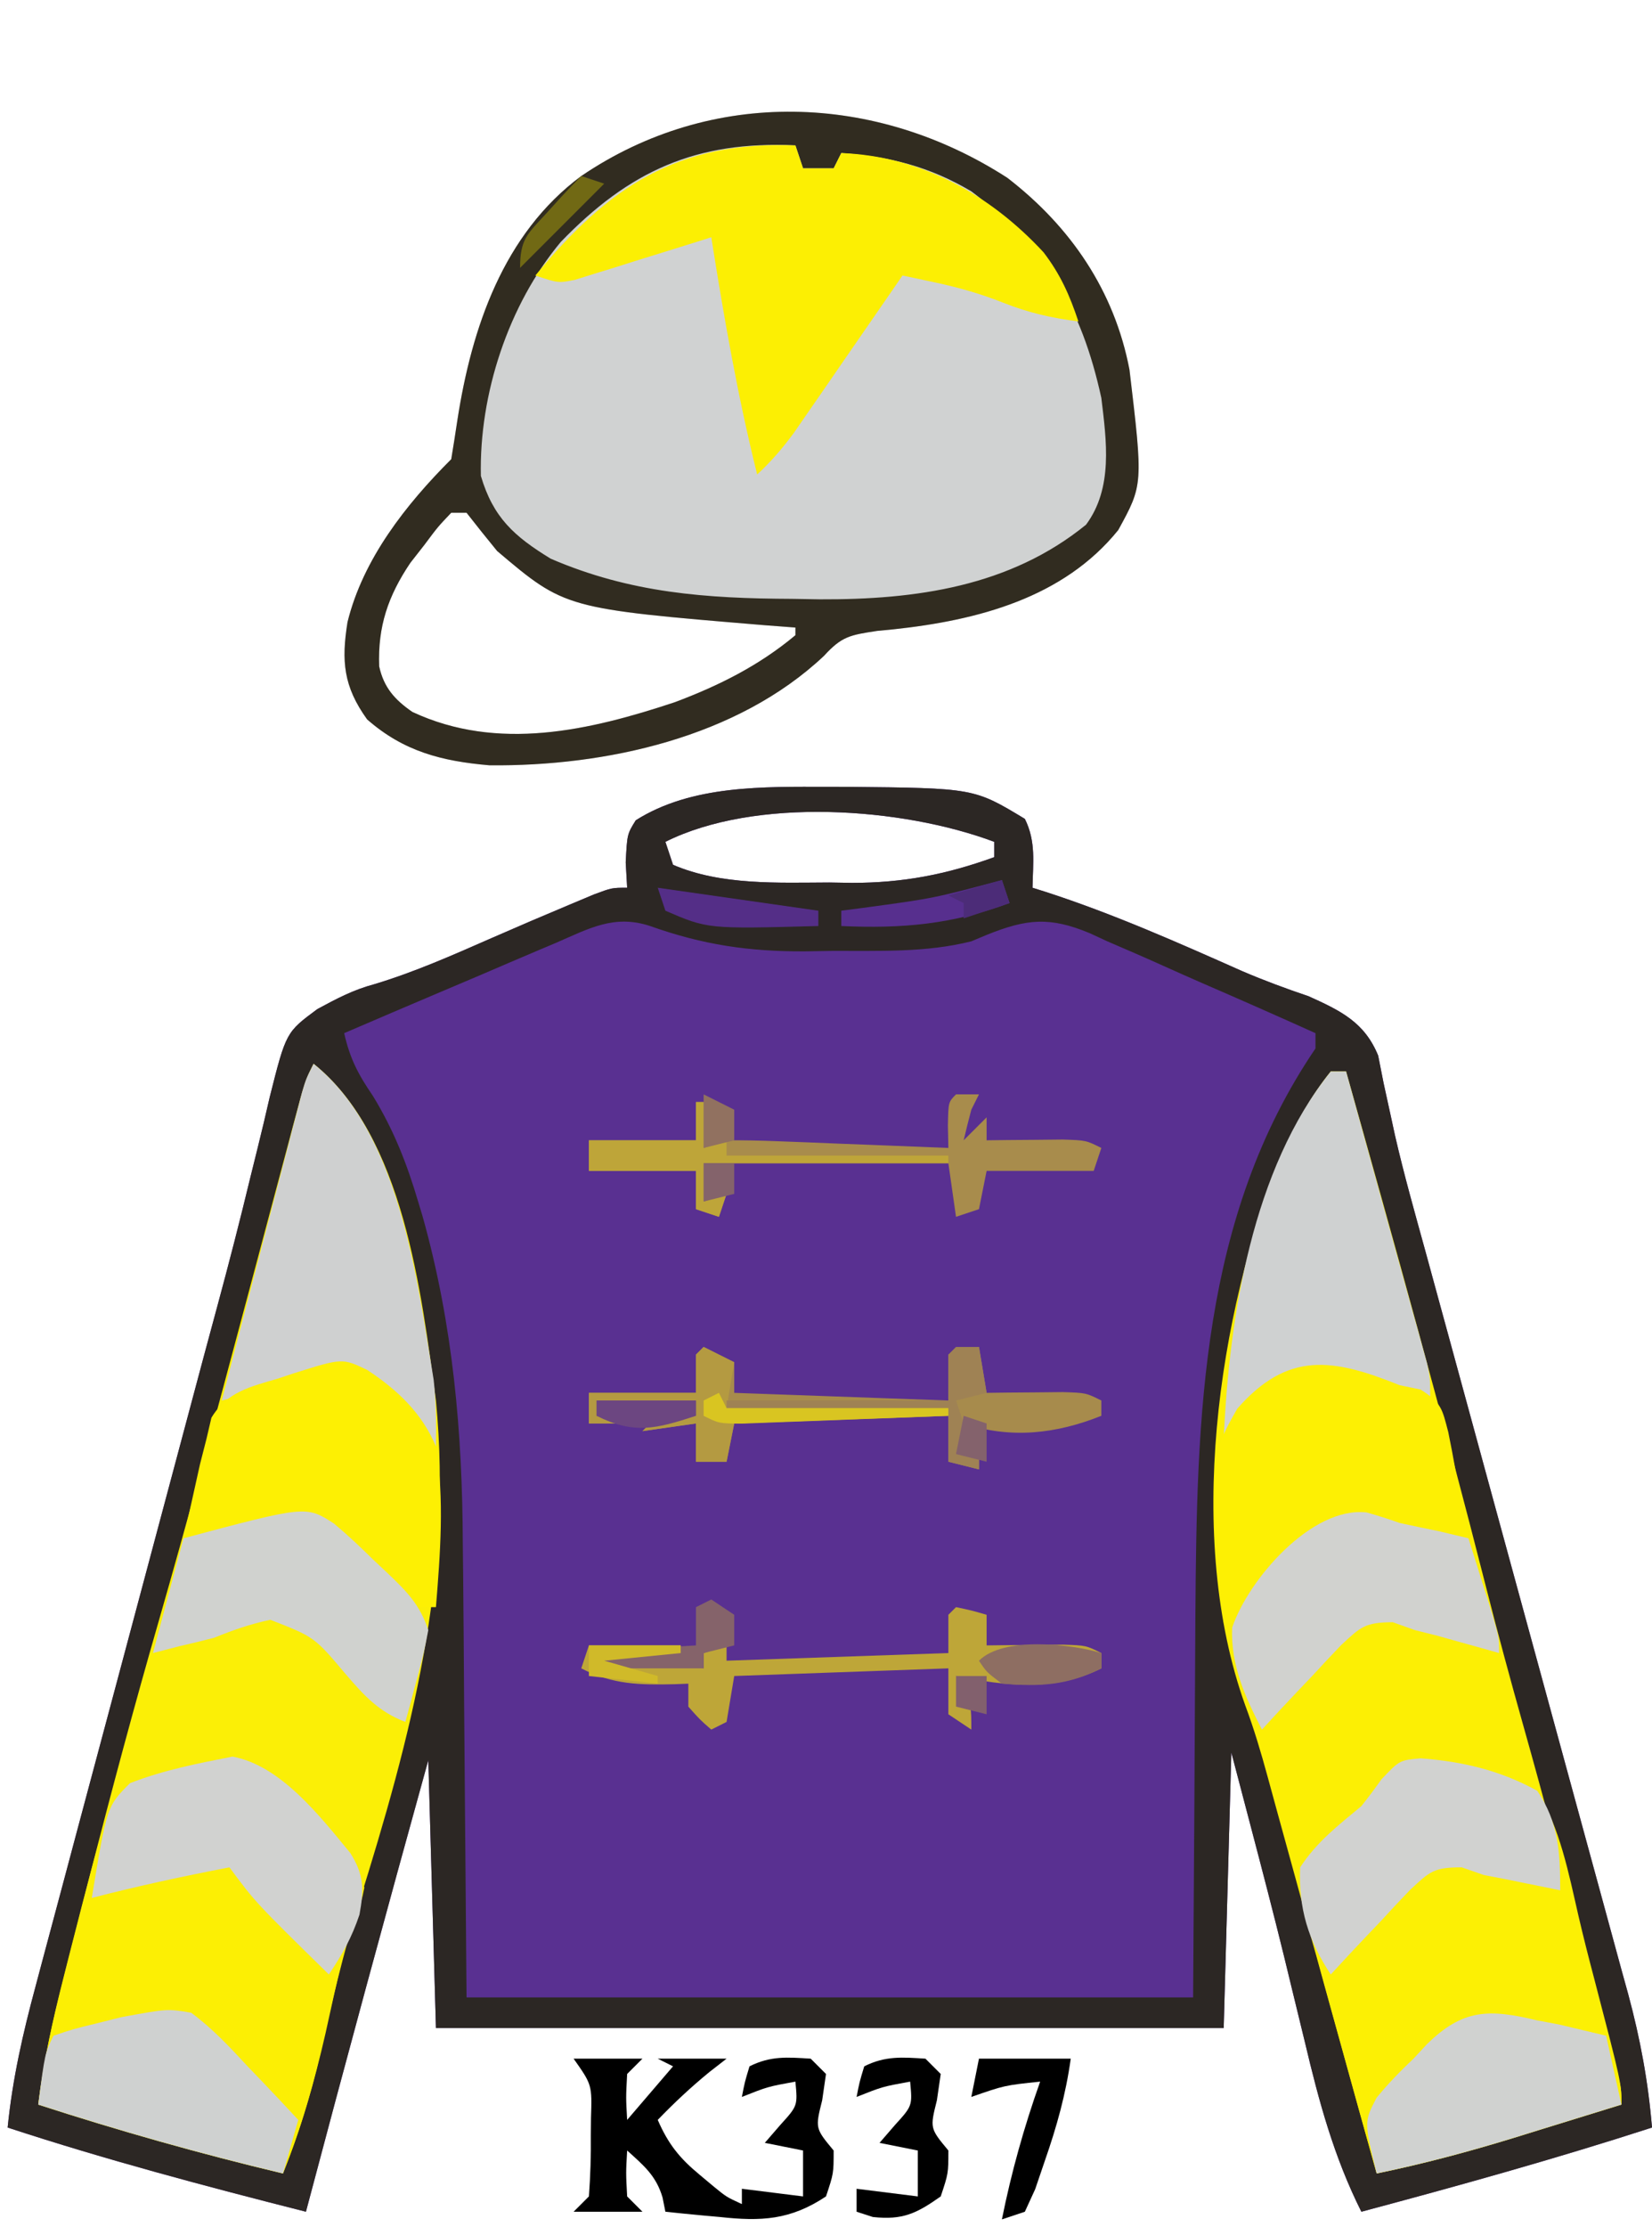 <?xml version="1.0" encoding="UTF-8"?>
<svg version="1.1" xmlns="http://www.w3.org/2000/svg" width="216" height="291">
<path d="M0 0 C0.828 0.001 1.657 0.002 2.51 0.002 C19.094 0.167 19.094 0.167 25.75 4.188 C27.228 7.144 26.81 9.93 26.75 13.188 C27.281 13.355 27.813 13.522 28.361 13.694 C37.232 16.559 45.677 20.311 54.188 24.091 C57.036 25.31 59.914 26.375 62.849 27.363 C67.019 29.247 70.164 30.751 71.946 35.121 C72.182 36.316 72.418 37.511 72.661 38.742 C72.975 40.194 73.293 41.644 73.614 43.093 C73.789 43.901 73.964 44.709 74.144 45.541 C75.311 50.634 76.737 55.658 78.126 60.693 C78.77 63.049 79.413 65.405 80.056 67.76 C80.39 68.98 80.724 70.2 81.069 71.457 C82.126 75.321 83.18 79.185 84.233 83.05 C84.597 84.383 84.96 85.716 85.324 87.049 C85.505 87.715 85.687 88.382 85.874 89.068 C88.319 98.038 90.767 107.006 93.222 115.972 C94.89 122.062 96.552 128.153 98.21 134.246 C99.083 137.455 99.959 140.664 100.84 143.872 C101.821 147.442 102.792 151.015 103.762 154.588 C104.052 155.634 104.341 156.679 104.639 157.757 C106.212 163.588 107.25 169.166 107.75 175.188 C95.189 179.255 82.505 182.782 69.75 186.188 C66.169 179.05 64.208 171.81 62.375 164.062 C61.773 161.586 61.17 159.109 60.566 156.633 C60.266 155.394 59.966 154.156 59.657 152.88 C58.266 147.217 56.795 141.577 55.312 135.938 C54.467 132.72 53.621 129.502 52.75 126.188 C52.42 138.067 52.09 149.947 51.75 162.188 C17.76 162.188 -16.23 162.188 -51.25 162.188 C-51.745 144.863 -51.745 144.863 -52.25 127.188 C-57.694 146.826 -63.033 166.487 -68.25 186.188 C-81.366 182.859 -94.39 179.406 -107.25 175.188 C-106.615 168.816 -105.254 162.861 -103.585 156.686 C-103.178 155.152 -103.178 155.152 -102.762 153.587 C-101.865 150.216 -100.96 146.846 -100.055 143.477 C-99.422 141.107 -98.79 138.737 -98.159 136.366 C-96.493 130.118 -94.82 123.872 -93.146 117.625 C-91.468 111.361 -89.797 105.094 -88.125 98.828 C-86.231 91.734 -84.337 84.64 -82.439 77.547 C-82.149 76.461 -81.859 75.376 -81.56 74.258 C-80.986 72.118 -80.408 69.979 -79.828 67.84 C-78.307 62.228 -76.857 56.608 -75.497 50.954 C-75.203 49.768 -74.908 48.581 -74.605 47.359 C-74.042 45.09 -73.5 42.816 -72.982 40.537 C-70.847 32.07 -70.847 32.07 -66.762 29.048 C-64.212 27.669 -62.061 26.525 -59.285 25.785 C-53.98 24.185 -49.008 21.972 -43.939 19.748 C-40.494 18.24 -37.04 16.763 -33.57 15.312 C-32.593 14.903 -31.616 14.493 -30.61 14.07 C-28.25 13.188 -28.25 13.188 -26.25 13.188 C-26.312 12.094 -26.374 11.001 -26.438 9.875 C-26.25 6.188 -26.25 6.188 -25.125 4.375 C-17.808 -0.259 -8.388 -0.009 0 0 Z M-21.25 7.188 C-20.92 8.178 -20.59 9.168 -20.25 10.188 C-13.992 12.893 -6.492 12.522 0.188 12.5 C1.16 12.516 2.133 12.532 3.135 12.549 C9.815 12.553 15.473 11.462 21.75 9.188 C21.75 8.527 21.75 7.867 21.75 7.188 C9.717 2.675 -9.493 1.309 -21.25 7.188 Z " fill="#593091" transform="translate(108.25,102.812)"/>
<path d="M0 0 C0.828 0.001 1.657 0.002 2.51 0.002 C19.094 0.167 19.094 0.167 25.75 4.188 C27.228 7.144 26.81 9.93 26.75 13.188 C27.281 13.355 27.813 13.522 28.361 13.694 C37.232 16.559 45.677 20.311 54.188 24.091 C57.036 25.31 59.914 26.375 62.849 27.363 C67.019 29.247 70.164 30.751 71.946 35.121 C72.182 36.316 72.418 37.511 72.661 38.742 C72.975 40.194 73.293 41.644 73.614 43.093 C73.789 43.901 73.964 44.709 74.144 45.541 C75.311 50.634 76.737 55.658 78.126 60.693 C78.77 63.049 79.413 65.405 80.056 67.76 C80.39 68.98 80.724 70.2 81.069 71.457 C82.126 75.321 83.18 79.185 84.233 83.05 C84.597 84.383 84.96 85.716 85.324 87.049 C85.505 87.715 85.687 88.382 85.874 89.068 C88.319 98.038 90.767 107.006 93.222 115.972 C94.89 122.062 96.552 128.153 98.21 134.246 C99.083 137.455 99.959 140.664 100.84 143.872 C101.821 147.442 102.792 151.015 103.762 154.588 C104.052 155.634 104.341 156.679 104.639 157.757 C106.212 163.588 107.25 169.166 107.75 175.188 C95.189 179.255 82.505 182.782 69.75 186.188 C66.169 179.05 64.208 171.81 62.375 164.062 C61.773 161.586 61.17 159.109 60.566 156.633 C60.266 155.394 59.966 154.156 59.657 152.88 C58.266 147.217 56.795 141.577 55.312 135.938 C54.467 132.72 53.621 129.502 52.75 126.188 C52.42 138.067 52.09 149.947 51.75 162.188 C17.76 162.188 -16.23 162.188 -51.25 162.188 C-51.745 144.863 -51.745 144.863 -52.25 127.188 C-57.694 146.826 -63.033 166.487 -68.25 186.188 C-81.366 182.859 -94.39 179.406 -107.25 175.188 C-106.615 168.816 -105.254 162.861 -103.585 156.686 C-103.178 155.152 -103.178 155.152 -102.762 153.587 C-101.865 150.216 -100.96 146.846 -100.055 143.477 C-99.422 141.107 -98.79 138.737 -98.159 136.366 C-96.493 130.118 -94.82 123.872 -93.146 117.625 C-91.468 111.361 -89.797 105.094 -88.125 98.828 C-86.231 91.734 -84.337 84.64 -82.439 77.547 C-82.149 76.461 -81.859 75.376 -81.56 74.258 C-80.986 72.118 -80.408 69.979 -79.828 67.84 C-78.307 62.228 -76.857 56.608 -75.497 50.954 C-75.203 49.768 -74.908 48.581 -74.605 47.359 C-74.042 45.09 -73.5 42.816 -72.982 40.537 C-70.847 32.07 -70.847 32.07 -66.762 29.048 C-64.212 27.669 -62.061 26.525 -59.285 25.785 C-53.98 24.185 -49.008 21.972 -43.939 19.748 C-40.494 18.24 -37.04 16.763 -33.57 15.312 C-32.593 14.903 -31.616 14.493 -30.61 14.07 C-28.25 13.188 -28.25 13.188 -26.25 13.188 C-26.312 12.094 -26.374 11.001 -26.438 9.875 C-26.25 6.188 -26.25 6.188 -25.125 4.375 C-17.808 -0.259 -8.388 -0.009 0 0 Z M-21.25 7.188 C-20.92 8.178 -20.59 9.168 -20.25 10.188 C-13.992 12.893 -6.492 12.522 0.188 12.5 C1.16 12.516 2.133 12.532 3.135 12.549 C9.815 12.553 15.473 11.462 21.75 9.188 C21.75 8.527 21.75 7.867 21.75 7.188 C9.717 2.675 -9.493 1.309 -21.25 7.188 Z M-35.516 20.371 C-36.309 20.705 -37.102 21.04 -37.92 21.384 C-40.451 22.454 -42.976 23.539 -45.5 24.625 C-47.216 25.353 -48.932 26.08 -50.648 26.807 C-54.854 28.588 -59.054 30.384 -63.25 32.188 C-62.506 35.488 -61.42 37.579 -59.5 40.375 C-56.758 44.859 -55.042 49.244 -53.562 54.25 C-53.373 54.879 -53.183 55.507 -52.987 56.155 C-49.022 70.314 -47.792 84.281 -47.738 98.91 C-47.723 100.442 -47.706 101.973 -47.688 103.505 C-47.631 109.086 -47.598 114.668 -47.562 120.25 C-47.459 132.769 -47.356 145.289 -47.25 158.188 C-15.9 158.188 15.45 158.188 47.75 158.188 C47.92 133.135 47.92 133.135 48.048 108.081 C48.243 82.348 48.744 56.255 63.75 34.188 C63.75 33.528 63.75 32.867 63.75 32.188 C58.804 29.959 53.842 27.77 48.864 25.614 C47.174 24.876 45.49 24.128 43.81 23.37 C41.386 22.277 38.948 21.224 36.504 20.176 C35.763 19.832 35.022 19.489 34.258 19.135 C29.013 16.945 26.004 17.235 20.755 19.349 C20.093 19.626 19.432 19.902 18.75 20.188 C12.77 21.69 6.693 21.411 0.562 21.438 C-0.619 21.458 -1.8 21.479 -3.018 21.5 C-10.35 21.533 -16.363 20.64 -23.25 18.188 C-27.921 16.646 -31.197 18.494 -35.516 20.371 Z " fill="#2C2724" transform="translate(108.25,102.812)"/>
<path d="M0 0 C8.289 6.39 13.99 14.76 15.965 25.066 C17.75 40.091 17.75 40.091 14.496 46.023 C7.334 54.894 -3.885 57.818 -14.877 58.993 C-15.58 59.061 -16.283 59.129 -17.008 59.199 C-20.574 59.74 -21.638 59.902 -23.965 62.449 C-35.323 73.164 -52.574 76.913 -67.715 76.762 C-73.924 76.229 -78.928 74.965 -83.715 70.762 C-86.821 66.453 -87.091 63.121 -86.277 58.047 C-84.247 49.8 -78.646 42.692 -72.715 36.762 C-72.439 35.074 -72.167 33.386 -71.917 31.695 C-70.057 19.639 -65.916 7.322 -55.715 -0.238 C-38.621 -11.837 -17.216 -11.113 0 0 Z M-72.715 43.762 C-74.465 45.602 -74.465 45.602 -76.215 47.949 C-76.823 48.727 -77.432 49.504 -78.059 50.305 C-80.973 54.629 -82.333 58.634 -82.137 63.832 C-81.531 66.604 -80.102 68.197 -77.797 69.789 C-66.627 75.007 -54.622 72.219 -43.465 68.512 C-37.696 66.344 -32.464 63.732 -27.715 59.762 C-27.715 59.432 -27.715 59.102 -27.715 58.762 C-29.008 58.664 -30.301 58.566 -31.633 58.465 C-57.817 56.291 -57.817 56.291 -66.715 48.762 C-68.066 47.11 -69.404 45.446 -70.715 43.762 C-71.375 43.762 -72.035 43.762 -72.715 43.762 Z " fill="#D0D2D2" transform="translate(131.715,23.238)"/>
<path d="M0 0 C11.755 9.404 14.097 29.852 16 44 C18.237 67.214 12.756 87.831 5.895 109.77 C3.872 116.269 2.326 122.827 0.846 129.467 C-0.389 134.851 -1.945 139.871 -4 145 C-14.818 142.425 -25.422 139.432 -36 136 C-35.325 130.541 -34.179 125.325 -32.812 120 C-32.593 119.136 -32.374 118.272 -32.148 117.383 C-31.437 114.587 -30.719 111.794 -30 109 C-29.761 108.064 -29.522 107.129 -29.275 106.165 C-26.419 94.996 -23.434 83.876 -20.239 72.8 C-16.387 59.436 -12.799 46 -9.211 32.562 C-8.709 30.686 -8.208 28.809 -7.706 26.933 C-6.699 23.168 -5.696 19.403 -4.695 15.638 C-4.227 13.889 -3.76 12.14 -3.293 10.391 C-3.077 9.574 -2.86 8.757 -2.637 7.916 C-1.114 2.227 -1.114 2.227 0 0 Z " fill="#FBEF06" transform="translate(41,139)"/>
<path d="M0 0 C0.66 0 1.32 0 2 0 C8.333 22.452 14.578 44.909 20.336 67.516 C21.858 73.483 23.465 79.42 25.136 85.347 C27.918 95.218 30.549 105.131 33.204 115.037 C33.911 117.667 34.622 120.297 35.336 122.926 C35.526 123.629 35.716 124.332 35.912 125.056 C36.397 126.85 36.884 128.644 37.371 130.438 C38 133 38 133 38 135 C34.356 136.131 30.709 137.254 27.062 138.375 C26.041 138.692 25.019 139.009 23.967 139.336 C18.013 141.162 12.099 142.741 6 144 C3.305 134.341 0.633 124.676 -2 115 C-3.655 108.92 -5.311 102.84 -6.997 96.768 C-7.415 95.261 -7.827 93.752 -8.235 92.241 C-9.111 89.026 -10.031 85.918 -11.199 82.793 C-19.031 60.946 -14.828 32.022 -6.438 10.812 C-4.61 6.956 -2.68 3.327 0 0 Z " fill="#FCEF04" transform="translate(174,140)"/>
<path d="M0 0 C5.633 3.703 13.009 9.914 14.641 16.641 C14.088 19.596 13.066 22.185 12 25 C11.113 28.545 10.351 32.119 9.562 35.688 C8.117 42.003 6.404 47.98 4 54 C-6.818 51.425 -17.422 48.432 -28 45 C-27.305 39.335 -26.093 33.904 -24.688 28.375 C-24.466 27.499 -24.245 26.623 -24.016 25.721 C-18.959 5.959 -18.959 5.959 -16 3 C-13.574 2.148 -13.574 2.148 -10.688 1.375 C-9.27 0.984 -9.27 0.984 -7.824 0.586 C-2.649 -0.488 -2.649 -0.488 0 0 Z " fill="#FCEF04" transform="translate(33,230)"/>
<path d="M0 0 C5.806 0.38 10.394 0.684 15.223 4.211 C18.198 9.118 19.318 14.937 20.59 20.472 C21.238 23.277 21.953 26.057 22.688 28.84 C26.223 42.38 26.223 42.38 26.223 45.211 C22.579 46.342 18.932 47.464 15.285 48.586 C14.264 48.903 13.242 49.22 12.189 49.547 C6.236 51.373 0.322 52.952 -5.777 54.211 C-7.213 49.097 -8.635 43.981 -10.045 38.86 C-10.534 37.092 -11.026 35.324 -11.521 33.558 C-12.241 30.987 -12.948 28.412 -13.652 25.836 C-13.879 25.034 -14.107 24.233 -14.341 23.407 C-15.362 19.626 -16.063 16.941 -14.777 13.211 C-13.324 11.5 -13.324 11.5 -11.527 9.836 C-9.154 7.598 -7.129 5.411 -5.215 2.773 C-2.777 0.211 -2.777 0.211 0 0 Z " fill="#FCF004" transform="translate(185.777,229.789)"/>
<path d="M0 0 C8.289 6.39 13.99 14.76 15.965 25.066 C17.75 40.091 17.75 40.091 14.496 46.023 C7.334 54.894 -3.885 57.818 -14.877 58.993 C-15.58 59.061 -16.283 59.129 -17.008 59.199 C-20.574 59.74 -21.638 59.902 -23.965 62.449 C-35.323 73.164 -52.574 76.913 -67.715 76.762 C-73.924 76.229 -78.928 74.965 -83.715 70.762 C-86.821 66.453 -87.091 63.121 -86.277 58.047 C-84.247 49.8 -78.646 42.692 -72.715 36.762 C-72.439 35.074 -72.167 33.386 -71.917 31.695 C-70.057 19.639 -65.916 7.322 -55.715 -0.238 C-38.621 -11.837 -17.216 -11.113 0 0 Z M-58.402 8.387 C-65.23 16.555 -69.085 28.291 -68.84 38.949 C-67.237 44.381 -64.491 46.844 -59.715 49.762 C-49.285 54.261 -39.372 54.965 -28.152 55.012 C-26.953 55.032 -25.753 55.053 -24.518 55.074 C-11.962 55.128 0.33 53.413 10.285 45.324 C13.837 40.533 12.963 34.371 12.285 28.762 C9.689 16.874 5.009 9.093 -4.715 1.762 C-10.215 -1.492 -15.381 -2.778 -21.715 -3.238 C-22.045 -2.578 -22.375 -1.918 -22.715 -1.238 C-24.035 -1.238 -25.355 -1.238 -26.715 -1.238 C-27.21 -2.723 -27.21 -2.723 -27.715 -4.238 C-40.701 -4.867 -49.445 -0.898 -58.402 8.387 Z M-72.715 43.762 C-74.465 45.602 -74.465 45.602 -76.215 47.949 C-76.823 48.727 -77.432 49.504 -78.059 50.305 C-80.973 54.629 -82.333 58.634 -82.137 63.832 C-81.531 66.604 -80.102 68.197 -77.797 69.789 C-66.627 75.007 -54.622 72.219 -43.465 68.512 C-37.696 66.344 -32.464 63.732 -27.715 59.762 C-27.715 59.432 -27.715 59.102 -27.715 58.762 C-29.008 58.664 -30.301 58.566 -31.633 58.465 C-57.817 56.291 -57.817 56.291 -66.715 48.762 C-68.066 47.11 -69.404 45.446 -70.715 43.762 C-71.375 43.762 -72.035 43.762 -72.715 43.762 Z " fill="#312C20" transform="translate(131.715,23.238)"/>
<path d="M0 0 C0.495 1.485 0.495 1.485 1 3 C2.32 3 3.64 3 5 3 C5.33 2.34 5.66 1.68 6 1 C16.415 1.401 25.415 6.383 32.441 13.965 C34.648 16.847 35.855 19.564 37 23 C33.523 22.565 30.43 21.849 27.188 20.562 C24.233 19.39 21.347 18.564 18.238 17.902 C17.441 17.731 16.643 17.559 15.822 17.383 C15.22 17.256 14.619 17.13 14 17 C13.531 17.681 13.062 18.362 12.579 19.064 C10.452 22.149 8.32 25.231 6.188 28.312 C5.45 29.384 4.712 30.456 3.951 31.561 C3.239 32.589 2.527 33.617 1.793 34.676 C1.138 35.624 0.484 36.572 -0.191 37.548 C-1.686 39.575 -3.156 41.296 -5 43 C-7.555 32.742 -9.349 22.434 -11 12 C-11.59 12.187 -12.18 12.374 -12.788 12.567 C-15.46 13.408 -18.136 14.235 -20.812 15.062 C-21.741 15.357 -22.67 15.652 -23.627 15.955 C-24.52 16.229 -25.412 16.503 -26.332 16.785 C-27.154 17.042 -27.976 17.298 -28.823 17.563 C-31 18 -31 18 -34 17 C-24.478 5.407 -15.336 -0.626 0 0 Z " fill="#FCEF03" transform="translate(104,19)"/>
<path d="M0 0 C11.237 8.99 13.503 27.946 15.703 41.316 C16.025 44.23 16.052 47.071 16 50 C12.129 46.921 8.971 43.999 6 40 C4.499 40.289 3 40.581 1.5 40.875 C0.247 41.119 0.247 41.119 -1.031 41.367 C-3.433 41.879 -5.805 42.44 -8.186 43.04 C-9.444 43.356 -10.703 43.673 -12 44 C-10.455 38.054 -8.906 32.11 -7.355 26.166 C-6.828 24.142 -6.301 22.119 -5.775 20.095 C-5.02 17.191 -4.262 14.287 -3.504 11.383 C-3.268 10.474 -3.033 9.566 -2.79 8.63 C-2.57 7.789 -2.35 6.949 -2.123 6.083 C-1.93 5.341 -1.737 4.599 -1.538 3.835 C-1 2 -1 2 0 0 Z " fill="#CFD0D0" transform="translate(41,139)"/>
<path d="M0 0 C0.66 0 1.32 0 2 0 C3.571 5.64 5.138 11.282 6.7 16.925 C7.232 18.845 7.765 20.765 8.3 22.684 C9.068 25.441 9.832 28.199 10.594 30.957 C10.955 32.246 10.955 32.246 11.323 33.561 C11.543 34.362 11.763 35.163 11.99 35.988 C12.186 36.691 12.381 37.395 12.582 38.121 C13 40 13 40 13 43 C12.276 42.795 11.551 42.59 10.805 42.379 C9.838 42.109 8.871 41.84 7.875 41.562 C6.924 41.296 5.972 41.029 4.992 40.754 C4.005 40.505 3.017 40.256 2 40 C0.482 39.567 0.482 39.567 -1.066 39.125 C-4.13 38.686 -4.13 38.686 -6.52 40.871 C-7.276 41.718 -8.033 42.565 -8.812 43.438 C-10.203 44.963 -11.598 46.485 -13 48 C-13.33 48 -13.66 48 -14 48 C-13.283 32.057 -10.267 12.746 0 0 Z " fill="#CFD1D1" transform="translate(174,140)"/>
<path d="M0 0 C3.919 2.57 7.176 5.633 9 10 C10.118 16.924 9.562 24.039 9 31 C6 31 6 31 4.352 29.609 C3.782 28.996 3.212 28.382 2.625 27.75 C1.695 26.799 1.695 26.799 0.746 25.828 C-0.62 24.398 -1.969 22.952 -3.312 21.5 C-7.552 19.134 -11.352 20.227 -16 21 C-17.541 21.194 -19.083 21.382 -20.625 21.562 C-21.739 21.707 -22.852 21.851 -24 22 C-23.547 19.936 -23.087 17.874 -22.625 15.812 C-22.37 14.664 -22.115 13.515 -21.852 12.332 C-21.571 11.232 -21.29 10.133 -21 9 C-20.789 8.094 -20.577 7.188 -20.359 6.254 C-18.303 2.845 -15.256 2.198 -11.625 1.125 C-10.616 0.789 -10.616 0.789 -9.586 0.445 C-3.252 -1.549 -3.252 -1.549 0 0 Z " fill="#FDF003" transform="translate(48,179)"/>
<path d="M0 0 C0.905 0.188 1.81 0.376 2.742 0.57 C5.486 2.308 5.56 3.069 6.363 6.133 C6.702 7.793 7.017 9.457 7.312 11.125 C7.481 11.974 7.649 12.824 7.822 13.699 C8.234 15.796 8.62 17.897 9 20 C7.701 19.856 6.401 19.711 5.062 19.562 C4.241 19.481 3.42 19.399 2.574 19.314 C0 19 0 19 -2.355 18.485 C-6.797 17.596 -6.797 17.596 -10.91 19.14 C-12.757 20.809 -14.378 22.55 -16 24.438 C-17.124 25.667 -18.249 26.894 -19.375 28.121 C-20.241 29.071 -21.108 30.021 -22 31 C-22.33 31 -22.66 31 -23 31 C-24.694 9.182 -24.694 9.182 -21.23 3.074 C-14.626 -4.47 -8.734 -3.526 0 0 Z " fill="#FDF003" transform="translate(183,181)"/>
<path d="M0 0 C1.801 1.503 3.472 3.081 5.14 4.73 C5.724 5.277 6.309 5.824 6.911 6.388 C9.47 8.835 11.193 10.514 12.327 13.917 C11.769 16.835 11.769 16.835 10.89 20.105 C10.458 21.735 10.458 21.735 10.019 23.398 C9.79 24.229 9.562 25.061 9.327 25.917 C5.857 24.594 3.967 22.505 1.573 19.727 C-2.565 14.815 -2.565 14.815 -8.333 12.57 C-10.929 13.119 -13.217 13.918 -15.673 14.917 C-17.209 15.315 -18.751 15.692 -20.298 16.042 C-21.412 16.331 -22.525 16.62 -23.673 16.917 C-22.353 11.967 -21.033 7.017 -19.673 1.917 C-3.643 -2.357 -3.643 -2.357 0 0 Z " fill="#D0D2CF" transform="translate(43.673,199.083)"/>
<path d="M0 0 C1.453 0.407 2.891 0.868 4.312 1.375 C5.997 1.743 7.685 2.098 9.375 2.438 C10.689 2.745 12.002 3.056 13.312 3.375 C13.983 5.499 14.648 7.624 15.312 9.75 C15.684 10.933 16.055 12.117 16.438 13.336 C17.312 16.375 17.312 16.375 17.312 18.375 C16.588 18.17 15.864 17.965 15.117 17.754 C14.15 17.484 13.184 17.215 12.188 16.938 C11.236 16.671 10.285 16.404 9.305 16.129 C7.824 15.756 7.824 15.756 6.312 15.375 C5.353 15.035 4.394 14.694 3.406 14.344 C-0.247 14.381 -0.741 14.933 -3.336 17.34 C-4.596 18.647 -5.838 19.972 -7.062 21.312 C-7.703 21.985 -8.344 22.657 -9.004 23.35 C-10.582 25.01 -12.141 26.685 -13.688 28.375 C-15.877 24.152 -17.802 19.901 -17.582 15.051 C-15.503 8.831 -7.221 -0.818 0 0 Z " fill="#D1D2CF" transform="translate(178.688,197.625)"/>
<path d="M0 0 C6.304 1.131 11.487 7.827 15.406 12.587 C17.221 15.416 17.212 17.397 16.613 20.656 C15.596 23.686 14.4 25.789 12.613 28.469 C3.019 19.059 3.019 19.059 -0.387 14.469 C-6.438 15.634 -12.421 16.922 -18.387 18.469 C-16.41 6.492 -16.41 6.492 -13.387 3.469 C-9.008 1.762 -4.591 0.902 0 0 Z " fill="#D1D2D0" transform="translate(30.387,229.531)"/>
<path d="M0 0 C5.464 0.415 10.421 1.579 15.238 4.246 C18.032 8.372 18.238 12.364 18.238 17.246 C17.586 17.113 16.934 16.981 16.262 16.844 C15.388 16.667 14.514 16.491 13.613 16.309 C12.755 16.135 11.896 15.961 11.012 15.781 C10.096 15.605 9.181 15.428 8.238 15.246 C7.29 14.916 6.341 14.586 5.363 14.246 C1.673 14.246 1.205 14.78 -1.41 17.211 C-2.671 18.518 -3.912 19.843 -5.137 21.184 C-5.777 21.856 -6.418 22.528 -7.078 23.221 C-8.656 24.881 -10.216 26.556 -11.762 28.246 C-14.69 23.854 -16.016 19.557 -15.762 14.246 C-13.615 10.928 -10.779 8.751 -7.762 6.246 C-6.858 5.102 -5.978 3.937 -5.137 2.746 C-2.762 0.246 -2.762 0.246 0 0 Z " fill="#D1D2D0" transform="translate(185.762,229.754)"/>
<path d="M0 0 C2.768 2.046 5.043 4.478 7.375 7 C8.016 7.668 8.656 8.335 9.316 9.023 C10.892 10.67 12.452 12.328 14 14 C13.34 16.31 12.68 18.62 12 21 C1.182 18.425 -9.422 15.432 -20 12 C-19.125 5.25 -19.125 5.25 -18 3 C-15.488 2.148 -15.488 2.148 -12.312 1.375 C-10.76 0.984 -10.76 0.984 -9.176 0.586 C-3.117 -0.532 -3.117 -0.532 0 0 Z " fill="#CFD1D0" transform="translate(25,263)"/>
<path d="M0 0 C0.94 0.177 1.879 0.353 2.848 0.535 C4.898 1.023 6.949 1.512 9 2 C9.66 4.97 10.32 7.94 11 11 C7.356 12.131 3.709 13.254 0.062 14.375 C-1.47 14.851 -1.47 14.851 -3.033 15.336 C-8.987 17.162 -14.901 18.741 -21 20 C-22.648 13.238 -22.648 13.238 -21.009 10.105 C-19.487 8.237 -17.873 6.595 -16.125 4.938 C-15.576 4.345 -15.027 3.753 -14.461 3.143 C-9.712 -1.535 -6.298 -1.513 0 0 Z " fill="#D0D2D0" transform="translate(201,264)"/>
<path d="M0 0 C2.97 0 5.94 0 9 0 C8.34 0.66 7.68 1.32 7 2 C6.833 5.083 6.833 5.083 7 8 C8.98 5.69 10.96 3.38 13 1 C12.34 0.67 11.68 0.34 11 0 C13.97 0 16.94 0 20 0 C19.258 0.578 18.515 1.155 17.75 1.75 C15.339 3.723 13.16 5.76 11 8 C12.367 11.151 13.857 13.009 16.5 15.188 C17.108 15.697 17.717 16.206 18.344 16.73 C19.985 18.071 19.985 18.071 22 19 C22 18.34 22 17.68 22 17 C24.64 17.33 27.28 17.66 30 18 C30 16.02 30 14.04 30 12 C27.525 11.505 27.525 11.505 25 11 C25.66 10.237 26.32 9.474 27 8.688 C29.299 6.157 29.299 6.157 29 3 C25.39 3.656 25.39 3.656 22 5 C22.375 3.062 22.375 3.062 23 1 C25.763 -0.381 27.947 -0.191 31 0 C31.66 0.66 32.32 1.32 33 2 C32.835 3.134 32.67 4.269 32.5 5.438 C31.584 9.096 31.584 9.096 34 12 C34 15 34 15 33 18 C28.338 21.097 24.52 21.278 19.125 20.688 C18.092 20.596 18.092 20.596 17.039 20.502 C15.358 20.35 13.679 20.177 12 20 C11.816 19.08 11.816 19.08 11.629 18.141 C10.791 15.29 9.172 13.962 7 12 C6.833 14.917 6.833 14.917 7 18 C7.66 18.66 8.32 19.32 9 20 C6.03 20 3.06 20 0 20 C0.66 19.34 1.32 18.68 2 18 C2.199 15.291 2.278 12.707 2.25 10 C2.258 9.263 2.265 8.525 2.273 7.766 C2.41 3.416 2.41 3.416 0 0 Z " fill="#000000" transform="translate(75,269)"/>
<path d="M0 0 C1.32 0.66 2.64 1.32 4 2 C4 3.32 4 4.64 4 6 C17.86 6.495 17.86 6.495 32 7 C32 5.02 32 3.04 32 1 C33.32 0.67 34.64 0.34 36 0 C36.495 2.97 36.495 2.97 37 6 C38.373 5.983 38.373 5.983 39.773 5.965 C41.556 5.951 41.556 5.951 43.375 5.938 C44.558 5.926 45.742 5.914 46.961 5.902 C50 6 50 6 52 7 C52 7.66 52 8.32 52 9 C46.1 11.36 40.152 12.051 34 10 C33.67 11.32 33.34 12.64 33 14 C33.99 14 34.98 14 36 14 C36 14.66 36 15.32 36 16 C34.68 15.67 33.36 15.34 32 15 C32 13.02 32 11.04 32 9 C22.76 9.33 13.52 9.66 4 10 C3.67 11.65 3.34 13.3 3 15 C1.68 15 0.36 15 -1 15 C-1 13.35 -1 11.7 -1 10 C-3.31 10.33 -5.62 10.66 -8 11 C-6 9 -6 9 -3.375 8.875 C-2.591 8.916 -1.808 8.957 -1 9 C-1 8.34 -1 7.68 -1 7 C-5.29 7 -9.58 7 -14 7 C-14 7.66 -14 8.32 -14 9 C-12.68 9.33 -11.36 9.66 -10 10 C-11.65 10 -13.3 10 -15 10 C-15 8.68 -15 7.36 -15 6 C-10.38 6 -5.76 6 -1 6 C-1 4.35 -1 2.7 -1 1 C-0.67 0.67 -0.34 0.34 0 0 Z " fill="#A78B4C" transform="translate(92,176)"/>
<path d="M0 0 C0.99 0 1.98 0 3 0 C2.67 0.66 2.34 1.32 2 2 C1.648 3.329 1.312 4.662 1 6 C1.99 5.01 2.98 4.02 4 3 C4 3.99 4 4.98 4 6 C5.373 5.983 5.373 5.983 6.773 5.965 C8.556 5.951 8.556 5.951 10.375 5.938 C11.558 5.926 12.742 5.914 13.961 5.902 C17 6 17 6 19 7 C18.67 7.99 18.34 8.98 18 10 C13.38 10 8.76 10 4 10 C3.67 11.65 3.34 13.3 3 15 C2.01 15.33 1.02 15.66 0 16 C-0.495 12.535 -0.495 12.535 -1 9 C-11.56 9 -22.12 9 -33 9 C-33 10.65 -33 12.3 -33 14 C-32.01 13.67 -31.02 13.34 -30 13 C-30.33 13.99 -30.66 14.98 -31 16 C-31.99 15.67 -32.98 15.34 -34 15 C-34 13.35 -34 11.7 -34 10 C-38.62 10 -43.24 10 -48 10 C-48 8.68 -48 7.36 -48 6 C-43.38 6 -38.76 6 -34 6 C-34 4.35 -34 2.7 -34 1 C-33.67 1 -33.34 1 -33 1 C-33 2.98 -33 4.96 -33 7 C-32.01 6.67 -31.02 6.34 -30 6 C-27.787 5.984 -25.574 6.034 -23.363 6.121 C-22.065 6.169 -20.766 6.218 -19.428 6.268 C-18.056 6.324 -16.684 6.381 -15.312 6.438 C-13.929 6.491 -12.546 6.543 -11.162 6.596 C-7.775 6.726 -4.387 6.861 -1 7 C-1.021 6.031 -1.041 5.061 -1.062 4.062 C-1 1 -1 1 0 0 Z " fill="#A88C4C" transform="translate(125,143)"/>
<path d="M0 0 C2.062 0.438 2.062 0.438 4 1 C4 2.32 4 3.64 4 5 C5.373 4.983 5.373 4.983 6.773 4.965 C8.556 4.951 8.556 4.951 10.375 4.938 C11.558 4.926 12.742 4.914 13.961 4.902 C17 5 17 5 19 6 C19 6.66 19 7.32 19 8 C12.842 11.079 6.547 10.309 0 9 C0.495 9.897 0.495 9.897 1 10.812 C2 13 2 13 2 16 C1.01 15.34 0.02 14.68 -1 14 C-1 12.02 -1 10.04 -1 8 C-10.24 8.33 -19.48 8.66 -29 9 C-29.33 10.98 -29.66 12.96 -30 15 C-30.99 15.495 -30.99 15.495 -32 16 C-33.5 14.688 -33.5 14.688 -35 13 C-35 12.01 -35 11.02 -35 10 C-35.592 10.023 -36.183 10.046 -36.793 10.07 C-41.338 10.174 -44.859 10.137 -49 8 C-48.67 7.01 -48.34 6.02 -48 5 C-44.04 5 -40.08 5 -36 5 C-36 5.33 -36 5.66 -36 6 C-39.3 6.33 -42.6 6.66 -46 7 C-41.71 7.33 -37.42 7.66 -33 8 C-33 7.34 -33 6.68 -33 6 C-32.01 5.67 -31.02 5.34 -30 5 C-30 5.66 -30 6.32 -30 7 C-20.43 6.67 -10.86 6.34 -1 6 C-1 4.35 -1 2.7 -1 1 C-0.67 0.67 -0.34 0.34 0 0 Z " fill="#BEA638" transform="translate(125,210)"/>
<path d="M0 0 C1.32 0.66 2.64 1.32 4 2 C3.67 3.98 3.34 5.96 3 8 C12.57 8 22.14 8 32 8 C32 8.33 32 8.66 32 9 C22.76 9.33 13.52 9.66 4 10 C3.67 11.65 3.34 13.3 3 15 C1.68 15 0.36 15 -1 15 C-1 13.35 -1 11.7 -1 10 C-3.31 10.33 -5.62 10.66 -8 11 C-6 9 -6 9 -3.375 8.875 C-2.591 8.916 -1.808 8.957 -1 9 C-1 8.34 -1 7.68 -1 7 C-5.29 7 -9.58 7 -14 7 C-14 7.66 -14 8.32 -14 9 C-12.68 9.33 -11.36 9.66 -10 10 C-11.65 10 -13.3 10 -15 10 C-15 8.68 -15 7.36 -15 6 C-10.38 6 -5.76 6 -1 6 C-1 4.35 -1 2.7 -1 1 C-0.67 0.67 -0.34 0.34 0 0 Z " fill="#B49A41" transform="translate(92,176)"/>
<path d="M0 0 C0.33 0 0.66 0 1 0 C1 1.98 1 3.96 1 6 C1.99 5.67 2.98 5.34 4 5 C4 5.66 4 6.32 4 7 C13.57 7 23.14 7 33 7 C33 7.33 33 7.66 33 8 C22.44 8 11.88 8 1 8 C1 9.65 1 11.3 1 13 C1.99 12.67 2.98 12.34 4 12 C3.67 12.99 3.34 13.98 3 15 C2.01 14.67 1.02 14.34 0 14 C0 12.35 0 10.7 0 9 C-4.62 9 -9.24 9 -14 9 C-14 7.68 -14 6.36 -14 5 C-9.38 5 -4.76 5 0 5 C0 3.35 0 1.7 0 0 Z " fill="#BEA539" transform="translate(91,144)"/>
<path d="M0 0 C0.66 0.66 1.32 1.32 2 2 C1.835 3.134 1.67 4.269 1.5 5.438 C0.584 9.096 0.584 9.096 3 12 C3 15 3 15 2 18 C-1.183 20.243 -2.976 21.111 -6.875 20.688 C-7.576 20.461 -8.277 20.234 -9 20 C-9 19.01 -9 18.02 -9 17 C-6.36 17.33 -3.72 17.66 -1 18 C-1 16.02 -1 14.04 -1 12 C-2.65 11.67 -4.3 11.34 -6 11 C-5.34 10.237 -4.68 9.474 -4 8.688 C-1.701 6.157 -1.701 6.157 -2 3 C-5.61 3.656 -5.61 3.656 -9 5 C-8.625 3.062 -8.625 3.062 -8 1 C-5.237 -0.381 -3.053 -0.191 0 0 Z " fill="#000000" transform="translate(121,269)"/>
<path d="M0 0 C3.96 0 7.92 0 12 0 C11.357 4.654 10.17 8.878 8.625 13.312 C8.205 14.546 7.785 15.78 7.352 17.051 C6.906 18.024 6.46 18.997 6 20 C5.01 20.33 4.02 20.66 3 21 C4.24 14.828 5.896 8.933 8 3 C3.354 3.485 3.354 3.485 -1 5 C-0.67 3.35 -0.34 1.7 0 0 Z " fill="#000000" transform="translate(128,269)"/>
<path d="M0 0 C0.99 0 1.98 0 3 0 C3.495 2.97 3.495 2.97 4 6 C2.68 6.33 1.36 6.66 0 7 C0.33 7.99 0.66 8.98 1 10 C0.562 12.188 0.562 12.188 0 14 C0.99 14 1.98 14 3 14 C3 14.66 3 15.32 3 16 C1.68 15.67 0.36 15.34 -1 15 C-1 12.69 -1 10.38 -1 8 C-10.57 8 -20.14 8 -30 8 C-30 7.67 -30 7.34 -30 7 C-20.43 7 -10.86 7 -1 7 C-1 5.02 -1 3.04 -1 1 C-0.67 0.67 -0.34 0.34 0 0 Z " fill="#9F8254" transform="translate(125,176)"/>
<path d="M0 0 C0.99 0.66 1.98 1.32 3 2 C3 3.32 3 4.64 3 6 C1.68 6.33 0.36 6.66 -1 7 C-1 7.66 -1 8.32 -1 9 C-5.62 9 -10.24 9 -15 9 C-14.67 8.34 -14.34 7.68 -14 7 C-11.277 6.586 -11.277 6.586 -7.938 6.375 C-6.833 6.3 -5.728 6.225 -4.59 6.148 C-3.735 6.099 -2.881 6.05 -2 6 C-2 4.35 -2 2.7 -2 1 C-1.34 0.67 -0.68 0.34 0 0 Z " fill="#85636A" transform="translate(93,209)"/>
<path d="M0 0 C0 0.66 0 1.32 0 2 C-4.522 4.261 -8.038 4.4 -13 4 C-15 2.5 -15 2.5 -16 1 C-12.792 -2.208 -3.972 -1.192 0 0 Z " fill="#8E6E62" transform="translate(144,216)"/>
<path d="M0 0 C0.33 0.99 0.66 1.98 1 3 C-6.465 5.775 -13.067 6.368 -21 6 C-21 5.34 -21 4.68 -21 4 C-20.071 3.879 -19.141 3.758 -18.184 3.633 C-8.964 2.388 -8.964 2.388 0 0 Z " fill="#572F8E" transform="translate(131,115)"/>
<path d="M0 0 C6.93 0.99 13.86 1.98 21 3 C21 3.66 21 4.32 21 5 C6.538 5.391 6.538 5.391 1 3 C0.67 2.01 0.34 1.02 0 0 Z " fill="#542E87" transform="translate(86,116)"/>
<path d="M0 0 C0.33 0.66 0.66 1.32 1 2 C10.57 2 20.14 2 30 2 C30 2.33 30 2.66 30 3 C25.764 3.168 21.529 3.328 17.292 3.482 C15.851 3.536 14.41 3.591 12.968 3.648 C10.898 3.73 8.828 3.805 6.758 3.879 C5.511 3.926 4.265 3.973 2.981 4.022 C0 4 0 4 -2 3 C-2 2.34 -2 1.68 -2 1 C-1.34 0.67 -0.68 0.34 0 0 Z " fill="#D9C521" transform="translate(94,182)"/>
<path d="M0 0 C4.29 0 8.58 0 13 0 C13 0.66 13 1.32 13 2 C7.761 3.713 4.909 4.454 0 2 C0 1.34 0 0.68 0 0 Z " fill="#6C4681" transform="translate(78,183)"/>
<path d="M0 0 C0.99 0.33 1.98 0.66 3 1 C-0.63 4.63 -4.26 8.26 -8 12 C-8 8.241 -7.049 7.587 -4.562 4.875 C-3.924 4.171 -3.286 3.467 -2.629 2.742 C-1.764 1.817 -0.895 0.895 0 0 Z " fill="#716914" transform="translate(76,23)"/>
<path d="M0 0 C3.96 0 7.92 0 12 0 C12 0.33 12 0.66 12 1 C8.7 1.33 5.4 1.66 2 2 C4.31 2.66 6.62 3.32 9 4 C9 4.33 9 4.66 9 5 C6.03 4.67 3.06 4.34 0 4 C0 2.68 0 1.36 0 0 Z " fill="#D0BA29" transform="translate(77,215)"/>
<path d="M0 0 C1.98 0.99 1.98 0.99 4 2 C4 3.32 4 4.64 4 6 C2.68 6.33 1.36 6.66 0 7 C0 4.69 0 2.38 0 0 Z " fill="#917160" transform="translate(92,143)"/>
<path d="M0 0 C1.32 0 2.64 0 4 0 C4 1.65 4 3.3 4 5 C2.68 4.67 1.36 4.34 0 4 C0 2.68 0 1.36 0 0 Z " fill="#82606D" transform="translate(125,219)"/>
<path d="M0 0 C0.99 0.33 1.98 0.66 3 1 C3 2.65 3 4.3 3 6 C1.68 5.67 0.36 5.34 -1 5 C-0.67 3.35 -0.34 1.7 0 0 Z " fill="#84626C" transform="translate(126,185)"/>
<path d="M0 0 C1.32 0 2.64 0 4 0 C4 1.32 4 2.64 4 4 C2.68 4.33 1.36 4.66 0 5 C0 3.35 0 1.7 0 0 Z " fill="#84636B" transform="translate(92,152)"/>
<path d="M0 0 C0.33 0.99 0.66 1.98 1 3 C-0.98 3.66 -2.96 4.32 -5 5 C-5 4.34 -5 3.68 -5 3 C-5.66 2.67 -6.32 2.34 -7 2 C-4.69 1.34 -2.38 0.68 0 0 Z " fill="#4C2C78" transform="translate(131,115)"/>
</svg>
